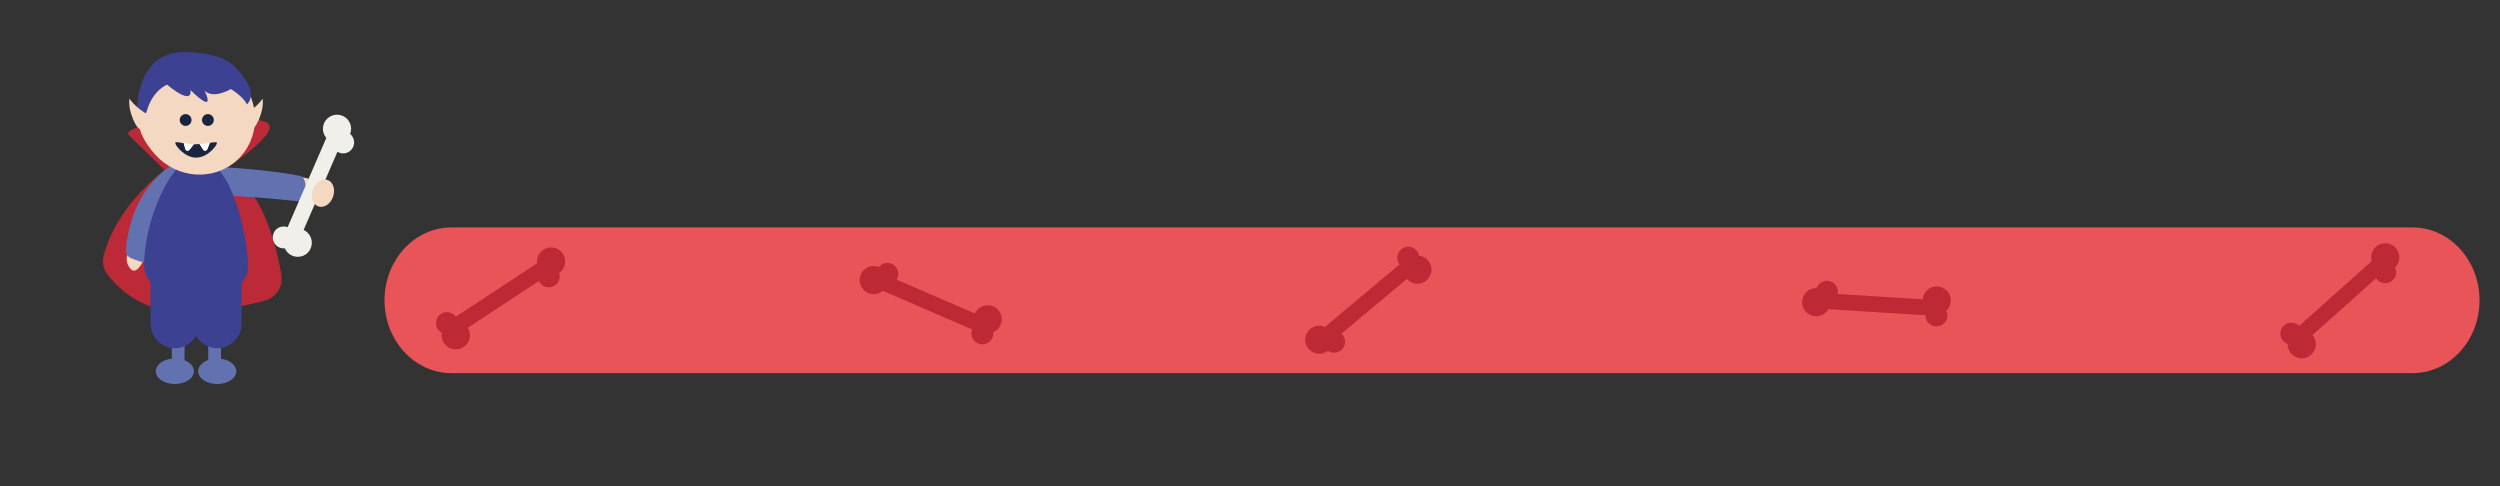 <?xml version="1.0" encoding="UTF-8"?>
<svg xmlns="http://www.w3.org/2000/svg" width="360" height="70" viewBox="0 0 360 70">
  <rect x="0" y="0" width="360" height="70" fill="#333333" stroke="none"/>
  <defs>
    <style>
      .cls-1 {
        fill: #f4d8c2;
      }

      .cls-2 {
        fill: #1b243f;
      }

      .cls-3 {
        fill: #bd2a36;
      }

      .cls-4 {
        fill: #bc2937;
      }

      .cls-5 {
        fill: #e85458;
      }

      .cls-6 {
        fill: #f1efe9;
      }

      .cls-7 {
        fill: #fff;
      }

      .cls-8 {
        fill: #3d4192;
      }

      .cls-9 {
        fill: #f7c7c8;
      }

      .cls-10 {
        fill: #6272b1;
      }
    </style>
  </defs>
  <g id="Baggrund">
    <path class="cls-5" d="M347.41,32.75H65.01c-5.33,0-9.64,4.7-9.64,10.49s4.32,10.49,9.64,10.49h282.4c5.33,0,9.64-4.7,9.64-10.49s-4.32-10.49-9.64-10.49Z"/>
  </g>
  <g id="Dreng">
    <g>
      <path class="cls-4" d="M24.32,24.05s-7.39,5.03-9.39,12.73c-.25.96-.04,1.99.57,2.78,1.55,2.03,5.25,5.66,11.68,5.36,4.98-.23,8.69-1,10.99-1.64,1.63-.45,2.63-2.06,2.35-3.72-.8-4.67-3.09-13.66-8.94-15.31-7.97-2.25-7.26-.22-7.26-.22Z"/>
      <path class="cls-4" d="M24.08,24.83s-4.34-4.16-5.57-5.43,11.89-4.1,19.55-1.9c3.68,1.05-6.77,7.57-6.77,7.57,0,0-5.93,3.22-7.21-.24Z"/>
      <g>
        <rect class="cls-10" x="29.99" y="37" width="1.83" height="16.29"/>
        <ellipse class="cls-10" cx="31.28" cy="53.46" rx="2.74" ry="1.84"/>
      </g>
      <g>
        <rect class="cls-10" x="24.75" y="37" width="1.83" height="16.29" transform="translate(51.32 90.29) rotate(180)"/>
        <ellipse class="cls-10" cx="25.18" cy="53.46" rx="2.74" ry="1.84"/>
      </g>
      <g>
        <path class="cls-1" d="M18.95,35.8s-1.39,1.16-.28,2.77,2.43-2.05,2.43-2.05l-2.14-.72Z"/>
        <path class="cls-10" d="M24.77,23.75c-2.16,1.39-5.99,4.87-6.65,12.21-.05.54.28,1.05.79,1.24.38.14.84.31,1.24.45.58.21,1.22-.04,1.5-.59,1.23-2.4,4.38-8.74,4.97-12.06.19-1.05-.96-1.83-1.86-1.26Z"/>
      </g>
      <g>
        <path class="cls-1" d="M42.74,27.69s1.46,1.07,2.76-.39-2.57-1.86-2.57-1.86l-.19,2.26Z"/>
        <path class="cls-10" d="M33.64,28.23c2.08.1,3.6.16,9.33.75.53.05.92-.38.96-.81.03-.32.06-.7.09-1.03.04-.48-.13-1.65-.73-1.79-2.63-.59-9.79-1.35-13.13-1.31-1.05.01,2.47,4.13,3.48,4.18Z"/>
      </g>
      <path class="cls-8" d="M24.72,32.86h.92c1.68,0,3.04,1.36,3.04,3.04v10.74c0,1.93-1.57,3.5-3.5,3.5h0c-1.93,0-3.5-1.57-3.5-3.5v-10.74c0-1.68,1.36-3.04,3.04-3.04Z"/>
      <path class="cls-8" d="M30.82,32.86h.92c1.68,0,3.04,1.36,3.04,3.04v10.74c0,1.93-1.57,3.5-3.5,3.5h0c-1.93,0-3.5-1.57-3.5-3.5v-10.74c0-1.68,1.36-3.04,3.04-3.04Z"/>
      <path class="cls-9" d="M27.47,39.61s.05-.07.09-.1c-.03.03-.06.07-.09.1Z"/>
      <path class="cls-8" d="M28.23,22.69c-3.55,0-7.48,9.07-7.48,15.48s14.97,6.32,14.97.18c0-3.86-2.21-15.67-7.48-15.67Z"/>
      <path class="cls-1" d="M22.35,12.59c3.35-3.02,9.01-4.71,12.14-1.24,3.13,3.47,2.95,8.73-.39,11.75-3.35,3.02-8.6,2.65-11.73-.82-3.13-3.47-3.37-6.67-.02-9.69Z"/>
      <path class="cls-8" d="M27.09,7.51c-6.12-.3-7.2,5.07-7.35,8.08-.15,3.01,1.17,1.23,1.4.4.83-2.98,2.91-3.8,2.91-3.8,3.93,3.21,3.37.77,3.37.77,3.9,3.81,2.04.1,2.04.1,1.3,1.27,3.77-.23,3.77-.23,0,0,1.71.96,2.33,2.2,0,0,1.47-1.2-.29-3.65-1.57-2.19-2.75-3.6-8.19-3.87Z"/>
      <path class="cls-2" d="M29.94,16.43c-.47,0-.85.38-.85.85s.38.85.85.85.85-.38.85-.85-.38-.85-.85-.85Z"/>
      <path class="cls-2" d="M26.73,16.43c-.47,0-.85.38-.85.85s.38.85.85.85.85-.38.85-.85-.38-.85-.85-.85Z"/>
      <path class="cls-1" d="M20.36,18.55c-.58.5-2.03-2.68-1.71-4.34.58.83,1.49,1.67,3.02,2.52l-1.32,1.82Z"/>
      <path class="cls-1" d="M36.1,18.55c.58.5,2.03-2.68,1.71-4.34-.58.83-1.49,1.67-3.02,2.52l1.32,1.82Z"/>
      <path class="cls-6" d="M43.62,36.85c1.04-.41,1.56-1.59,1.14-2.64-.2-.51-.58-.89-1.04-1.1l4.87-11.25c.06.04.12.07.19.1.8.35,1.74-.02,2.08-.82.29-.66.09-1.41-.44-1.85.4-1.02-.07-2.17-1.08-2.61s-2.23.03-2.67,1.06c-.32.73-.17,1.55.32,2.12l-5.57,12.85c-.36-.13-.76-.14-1.14,0-.81.32-1.21,1.24-.89,2.06.26.67.93,1.06,1.62.99.43,1,1.59,1.49,2.61,1.08Z"/>
      <ellipse class="cls-1" cx="46.5" cy="27.82" rx="2.02" ry="1.55" transform="translate(5.13 62.81) rotate(-71.12)"/>
      <path class="cls-2" d="M30.22,20.57l-.37.91c-.11.26-.46.29-.61.05l-.49-.78c-.19.01-.39.02-.59.02-.08,0-.16,0-.23,0l-.64.8c-.18.22-.53.15-.6-.12l-.23-.83c-.75-.12-1.22-.24-1.22-.02,0,.35,1.34,2.1,3,2.1s3-1.74,3-2.1c0-.19-.4-.13-1.01-.03Z"/>
      <path class="cls-7" d="M27.28,21.57l.64-.8c-.55-.02-1.06-.08-1.47-.15l.23.83c.07.27.43.34.6.12Z"/>
      <path class="cls-7" d="M29.85,21.48l.37-.91c-.41.07-.92.15-1.47.19l.49.78c.15.24.51.21.61-.05Z"/>
    </g>
    <path class="cls-3" d="M65.23,50.27c1.1.23,2.18-.48,2.4-1.58.11-.53,0-1.06-.27-1.49l10.24-6.73c.03.06.06.13.1.19.48.73,1.46.93,2.19.45.6-.4.84-1.13.64-1.79.89-.63,1.13-1.86.53-2.78s-1.88-1.2-2.82-.58c-.67.44-.99,1.21-.9,1.95l-11.7,7.69c-.22-.31-.56-.54-.96-.62-.86-.18-1.7.37-1.87,1.23-.15.71.2,1.4.81,1.72-.19,1.08.51,2.11,1.59,2.34Z"/>
    <path class="cls-3" d="M144.12,45.24c-.41-1.04-1.59-1.56-2.64-1.14-.51.2-.89.58-1.1,1.04l-11.25-4.87c.04-.06.07-.12.1-.19.35-.8-.02-1.74-.82-2.08-.66-.29-1.41-.09-1.85.44-1.02-.4-2.17.07-2.61,1.08-.45,1.03.03,2.23,1.06,2.67.73.32,1.55.17,2.12-.32l12.85,5.57c-.13.36-.14.76,0,1.14.32.81,1.24,1.21,2.06.89.67-.26,1.06-.93.99-1.62,1-.43,1.49-1.59,1.08-2.61Z"/>
    <path class="cls-3" d="M206.13,39c-.1,1.12-1.09,1.95-2.2,1.85-.54-.05-1.01-.31-1.35-.68l-9.4,7.87c.05.05.1.1.15.15.56.67.47,1.67-.2,2.23-.55.46-1.33.48-1.9.1-.86.67-2.1.55-2.81-.29-.72-.86-.61-2.14.25-2.86.61-.51,1.44-.6,2.13-.3l10.73-8.99c-.23-.3-.35-.69-.32-1.1.08-.87.85-1.52,1.72-1.44.72.06,1.28.6,1.41,1.27,1.08.13,1.88,1.1,1.78,2.2Z"/>
    <path class="cls-3" d="M280.41,41.93c-.74-.84-2.03-.92-2.87-.18-.41.36-.64.85-.68,1.35l-12.23-.77c.01-.07.02-.14.03-.21.06-.87-.61-1.63-1.48-1.68-.72-.05-1.35.4-1.59,1.04-1.09-.03-2.02.8-2.09,1.9s.78,2.09,1.9,2.16c.8.05,1.52-.37,1.89-1.02l13.97.88c0,.38.12.76.39,1.07.58.66,1.58.72,2.24.14.54-.48.68-1.24.39-1.86.79-.75.86-2,.13-2.82Z"/>
    <path class="cls-3" d="M331.34,51.6c1.12.06,2.08-.8,2.14-1.92.03-.54-.16-1.05-.48-1.43l9.14-8.17c.04.06.08.12.13.17.58.65,1.58.71,2.24.13.54-.48.67-1.24.37-1.86.79-.75.85-2,.11-2.82s-2.03-.91-2.87-.16c-.6.53-.8,1.34-.6,2.06l-10.44,9.33c-.27-.27-.63-.45-1.04-.47-.87-.05-1.62.62-1.67,1.49-.04.72.41,1.35,1.05,1.58-.02,1.09.82,2.01,1.92,2.08Z"/>
  </g>
</svg>